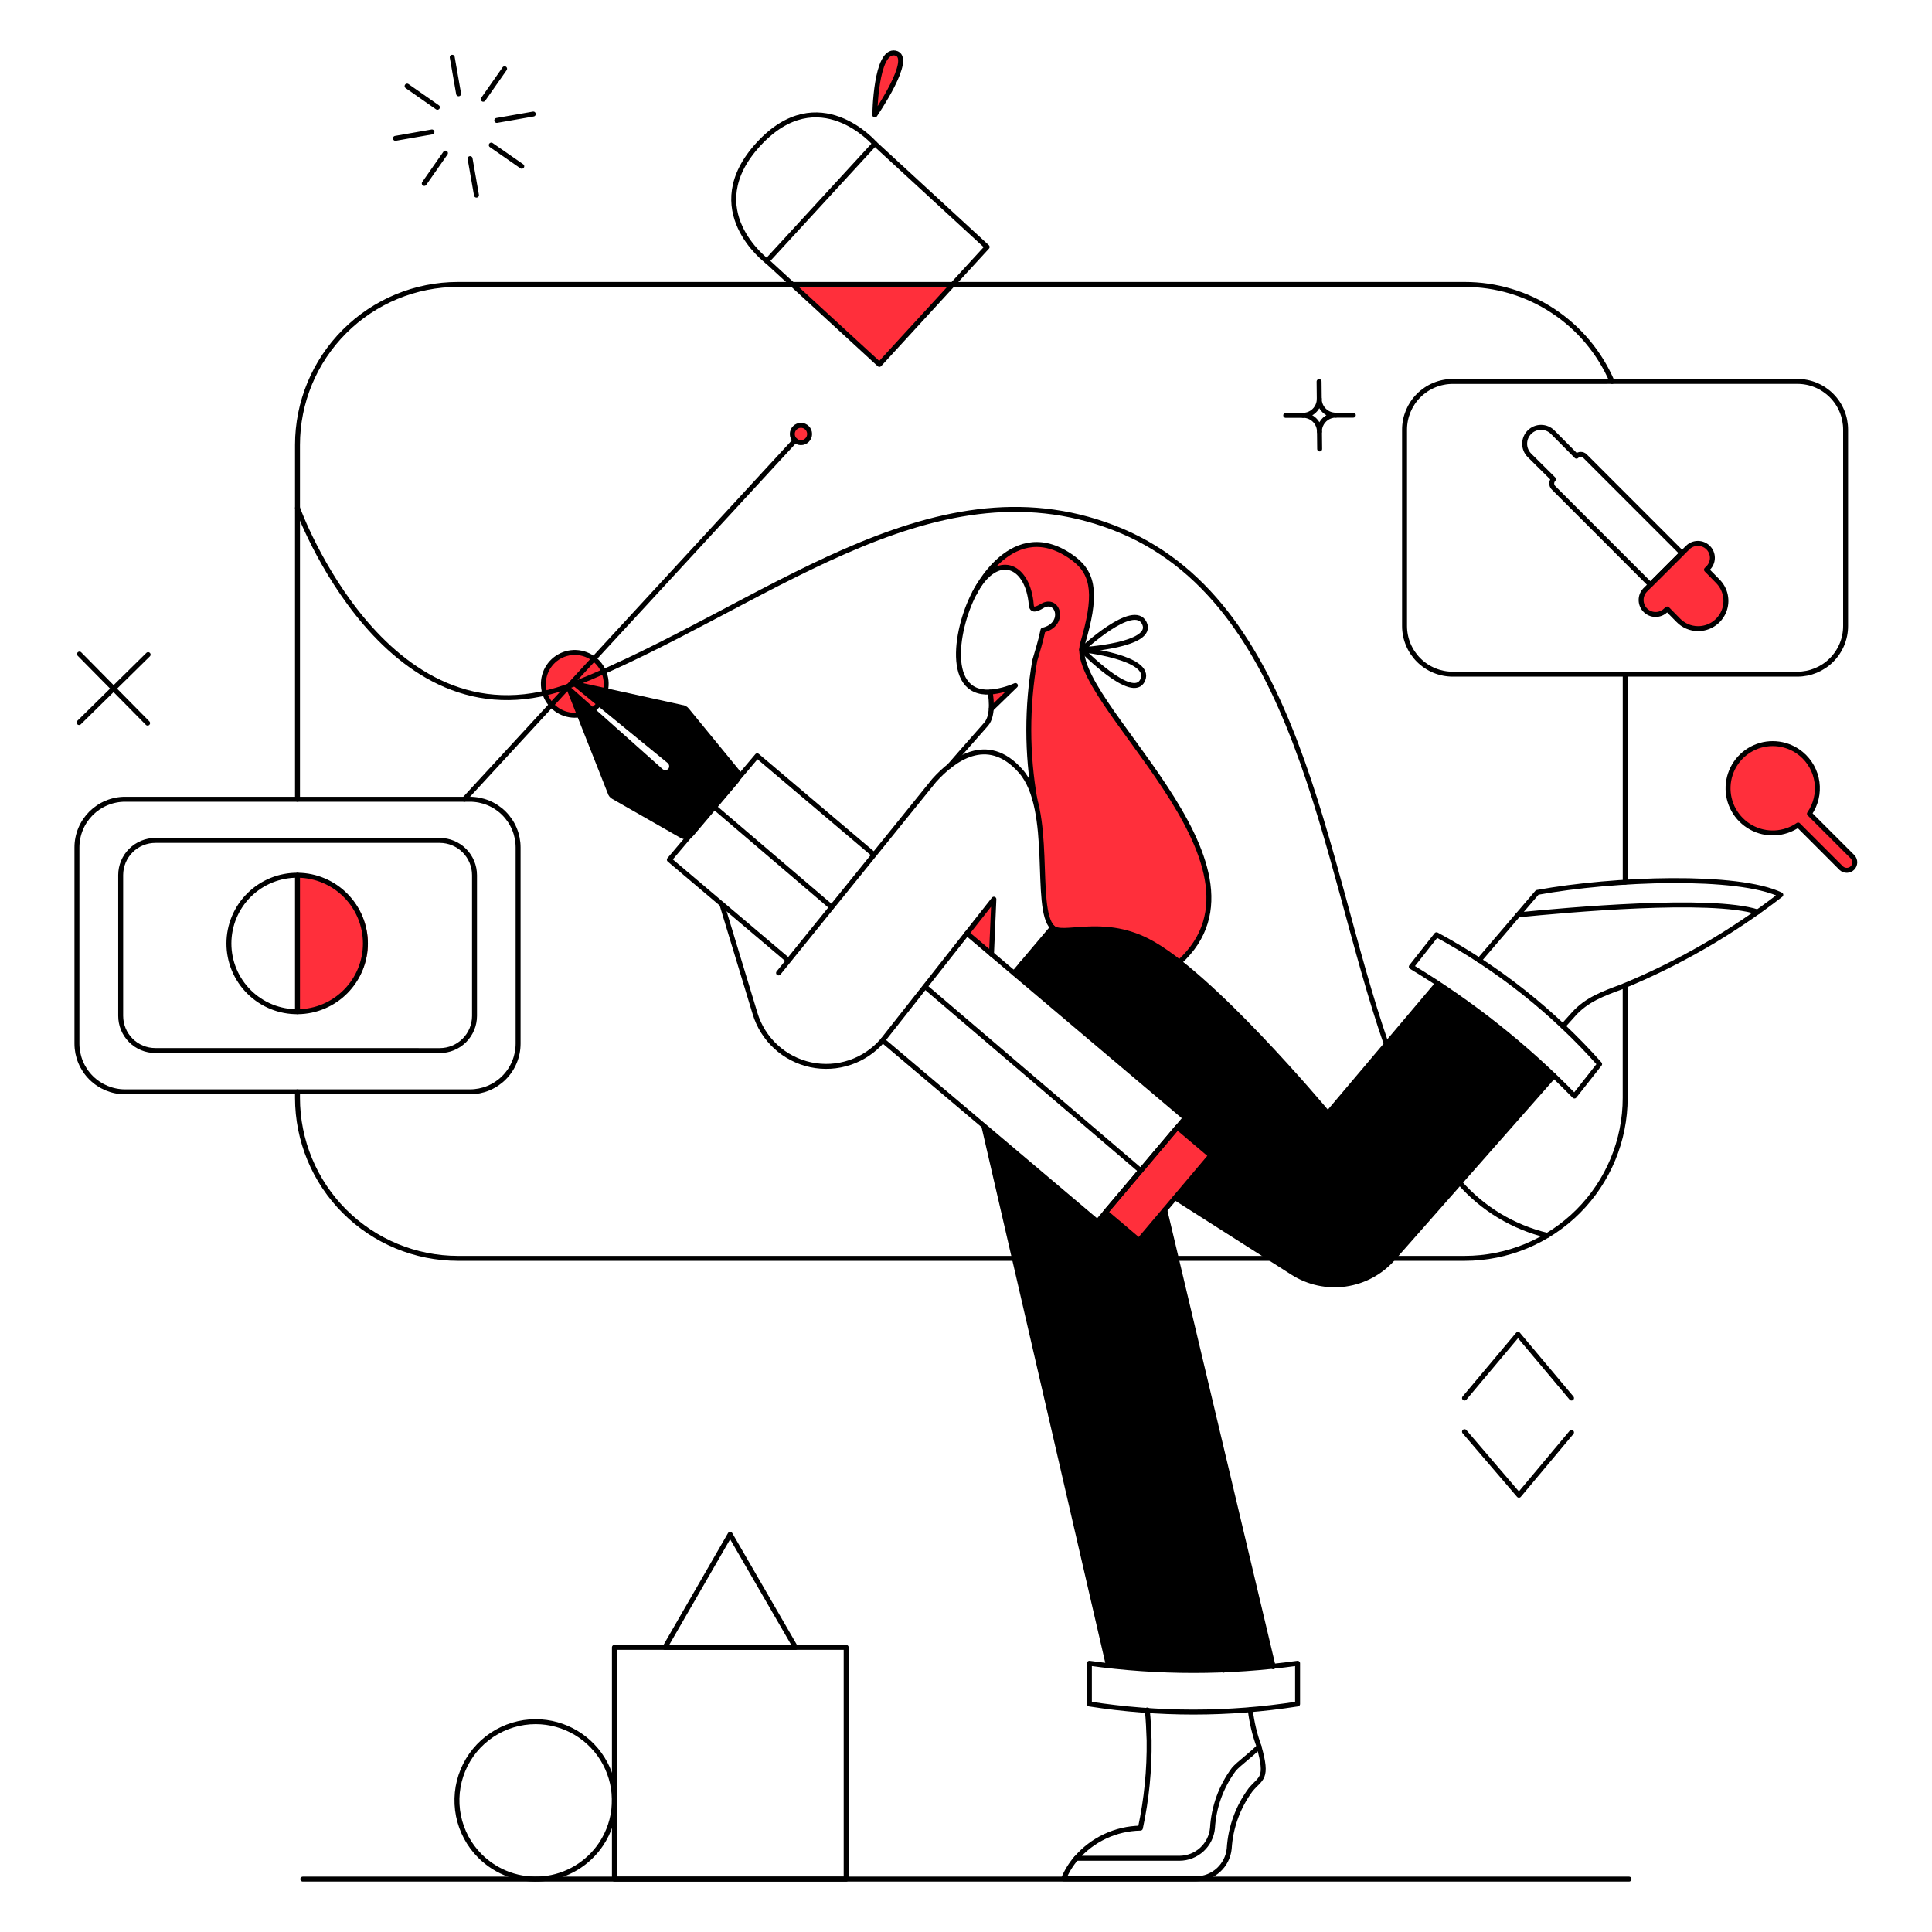 <svg width="5858" height="5858" viewBox="0 0 5858 5858" fill="none" xmlns="http://www.w3.org/2000/svg">
<path d="M4359.08 2982.07L4026.85 3375.77C4026.85 3375.77 3672.43 2949.95 3479.18 2851.94C3339.64 2781.06 3220.59 2841.42 3191.8 2811.52L3074.96 2949.95L3594.36 3389.61L3570.55 3417.85L3671.88 3503.68L3563.35 3631.59L3919.95 3858.62C3967.43 3888.9 4024.18 3901.2 4079.94 3893.27C4135.7 3885.35 4186.78 3857.74 4223.95 3815.43L4711.78 3261.7C4602.96 3157.96 4484.9 3064.36 4359.08 2982.07Z" fill="black"/>
<path d="M3532.34 3665.96L3454.27 3758.43L3352.94 3672.61L3328.02 3701.95C3327.47 3702.51 2983.05 3411.8 2983.05 3411.8L3360.69 5046.99C3526.91 5066.49 3694.76 5067.79 3861.26 5050.86L3532.34 3665.96Z" fill="black"/>
<path d="M1742.71 2073.42L2028.99 2307.09C2032.83 2310.23 2035.4 2314.66 2036.22 2319.55C2037.03 2324.44 2036.04 2329.46 2033.42 2333.67C2031.85 2335.9 2029.83 2337.78 2027.5 2339.2C2025.17 2340.61 2022.57 2341.53 2019.87 2341.89C2017.17 2342.26 2014.42 2342.06 2011.79 2341.31C2009.17 2340.56 2006.73 2339.28 2004.63 2337.55L1726.1 2089.48L1849.58 2401.78C1850.34 2404.74 1851.72 2407.51 1853.63 2409.9C1855.54 2412.29 1857.93 2414.24 1860.66 2415.63L2066.64 2533.57C2071.49 2536.28 2077.13 2537.22 2082.6 2536.2C2088.06 2535.19 2092.99 2532.3 2096.55 2528.03L2232.76 2366.9C2236.38 2362.65 2238.37 2357.25 2238.37 2351.67C2238.37 2346.09 2236.38 2340.69 2232.76 2336.44L2082.15 2152.6C2080.28 2150.22 2077.94 2148.25 2075.27 2146.82C2072.6 2145.39 2069.66 2144.53 2066.64 2144.3L1742.71 2073.42Z" fill="black"/>
<path d="M902.023 2653.72V3067.36C929.73 3068.23 957.328 3063.52 983.181 3053.52C1009.03 3043.52 1032.61 3028.42 1052.52 3009.13C1072.42 2989.84 1088.25 2966.75 1099.06 2941.22C1109.87 2915.7 1115.44 2888.26 1115.44 2860.54C1115.44 2832.82 1109.87 2805.38 1099.06 2779.86C1088.25 2754.33 1072.42 2731.24 1052.52 2711.95C1032.61 2692.66 1009.03 2677.56 983.181 2667.56C957.328 2657.56 929.73 2652.85 902.023 2653.72Z" fill="#FF2F3B"/>
<path d="M1796.24 2152.62C1803.76 2147.57 1810.48 2141.41 1816.17 2134.35L1742.52 2073.99L1835.55 2094.39C1839.91 2074.51 1837.79 2053.76 1829.5 2035.17C1821.2 2016.58 1807.17 2001.14 1789.46 1991.11C1771.75 1981.08 1751.29 1976.98 1731.08 1979.43C1710.87 1981.87 1691.98 1990.73 1677.17 2004.7C1662.36 2018.66 1652.42 2037.01 1648.8 2057.04C1645.18 2077.07 1648.07 2097.73 1657.05 2116C1666.03 2134.27 1680.63 2149.18 1698.7 2158.54C1716.77 2167.91 1737.37 2171.24 1757.47 2168.04L1726.47 2089.96L1796.24 2152.62Z" fill="#FF2F3B"/>
<path d="M3013.28 2726.28L3006.08 2892.95L2931.88 2829.83L3013.28 2726.28Z" fill="#FF2F3B"/>
<path d="M3078.81 2078.93C3054.59 2089.68 3028.77 2096.41 3002.4 2098.86C3005.37 2115.47 3006.48 2132.38 3005.72 2149.28L3078.81 2078.93Z" fill="#FF2F3B"/>
<path d="M5206.72 1761.14L5173.49 1727.88L5178.48 1722.93C5186.64 1714.67 5191.21 1703.52 5191.21 1691.91C5191.21 1680.29 5186.64 1669.15 5178.48 1660.88C5174.51 1656.75 5169.76 1653.44 5164.5 1651.17C5159.24 1648.89 5153.58 1647.68 5147.85 1647.62C5142.12 1647.58 5136.44 1648.68 5131.14 1650.87C5125.84 1653.05 5121.04 1656.28 5117.01 1660.36L4987.44 1789.9C4983.35 1793.96 4980.1 1798.79 4977.88 1804.11C4975.66 1809.43 4974.52 1815.14 4974.52 1820.91C4974.52 1826.68 4975.66 1832.39 4977.88 1837.71C4980.1 1843.03 4983.35 1847.86 4987.44 1851.92C4995.68 1860.12 5006.83 1864.72 5018.45 1864.74C5030.08 1864.74 5041.23 1860.13 5049.46 1851.92L5054.44 1846.94L5087.67 1880.19C5095.42 1888.25 5104.71 1894.68 5114.98 1899.1C5125.26 1903.51 5136.31 1905.84 5147.5 1905.92C5164.35 1906.09 5180.86 1901.19 5194.9 1891.87C5208.94 1882.54 5219.85 1869.22 5226.23 1853.62C5232.61 1838.02 5234.16 1820.87 5230.69 1804.38C5227.21 1787.89 5218.86 1772.83 5206.72 1761.14Z" fill="#FF2F3B"/>
<path d="M2888.26 862.969H2402.64L2666.22 1104.95L2888.26 862.969Z" fill="#FF2F3B"/>
<path d="M2652.24 348.556C2652.24 348.556 2654.46 149.155 2714.26 160.842C2773.51 172.412 2652.24 348.556 2652.24 348.556Z" fill="#FF2F3B"/>
<path d="M3282.55 1951.05C3324.08 1810.37 3319.65 1741.74 3255.42 1693.54C3118.45 1591.54 3020.03 1696.92 2977.71 1759.29C3041.04 1681.3 3118.21 1723.61 3126.96 1834.18C3128.06 1855.81 3146.34 1845.26 3159.63 1837.54C3208.91 1809.27 3233.27 1893.46 3162.39 1910.63C3154.64 1949.94 3146.89 1972.06 3138.03 2003.63C3110.05 2168.74 3115.13 2337.77 3152.98 2500.9C3167.93 2627.71 3152.98 2772.23 3191.19 2812.1C3219.98 2842 3339.03 2781.64 3478.57 2852.52C3513.07 2870.9 3545.7 2892.6 3576 2917.3C3901.1 2620.51 3232.11 2122.12 3282.55 1951.05Z" fill="#FF2F3B"/>
<path d="M5617.57 2598.36L5486.42 2467.22C5505.68 2439.41 5513.84 2405.39 5509.28 2371.87C5504.72 2338.35 5487.78 2307.75 5461.8 2286.09C5442.42 2269.93 5418.91 2259.51 5393.93 2255.99C5368.94 2252.48 5343.47 2256.01 5320.39 2266.19C5297.3 2276.37 5277.52 2292.8 5263.27 2313.62C5249.02 2334.44 5240.87 2358.83 5239.73 2384.04C5238.6 2409.24 5244.52 2434.26 5256.84 2456.28C5269.16 2478.3 5287.39 2496.44 5309.47 2508.65C5331.54 2520.87 5356.59 2526.68 5381.79 2525.42C5406.99 2524.17 5431.34 2515.9 5452.09 2501.55L5583.24 2632.69C5587.86 2636.88 5593.92 2639.13 5600.16 2638.97C5606.39 2638.82 5612.33 2636.27 5616.74 2631.86C5621.15 2627.45 5623.7 2621.52 5623.85 2615.28C5624.01 2609.04 5621.76 2602.99 5617.57 2598.36Z" fill="#FF2F3B"/>
<path d="M3671.2 3503.72L3453.58 3761.21L3352.25 3675.38L3569.86 3417.89L3671.2 3503.72Z" fill="#FF2F3B"/>
<path d="M2454.49 1315.89C2454.49 1319.33 2453.81 1322.74 2452.49 1325.92C2451.17 1329.11 2449.24 1332 2446.81 1334.43C2444.37 1336.87 2441.48 1338.8 2438.3 1340.12C2435.12 1341.44 2431.7 1342.11 2428.26 1342.11C2424.82 1342.11 2421.41 1341.44 2418.22 1340.12C2415.04 1338.8 2412.15 1336.87 2409.71 1334.43C2407.28 1332 2405.35 1329.11 2404.03 1325.92C2402.71 1322.74 2402.03 1319.33 2402.03 1315.89C2402.03 1308.93 2404.79 1302.26 2409.71 1297.34C2414.63 1292.42 2421.3 1289.66 2428.26 1289.66C2435.22 1289.66 2441.89 1292.42 2446.81 1297.34C2451.73 1302.26 2454.49 1308.93 2454.49 1315.89Z" fill="#FF2F3B"/>
<path d="M3851.9 3815.5H3566.73" stroke="black" stroke-width="15" stroke-linecap="round" stroke-linejoin="round"/>
<path d="M5617.57 2598.36L5486.42 2467.22C5505.68 2439.41 5513.84 2405.39 5509.28 2371.87C5504.72 2338.35 5487.78 2307.75 5461.8 2286.09C5442.42 2269.93 5418.91 2259.51 5393.93 2255.99C5368.94 2252.48 5343.47 2256.01 5320.39 2266.19C5297.3 2276.37 5277.52 2292.8 5263.27 2313.62C5249.02 2334.44 5240.87 2358.83 5239.73 2384.04C5238.6 2409.24 5244.52 2434.26 5256.84 2456.28C5269.16 2478.3 5287.39 2496.44 5309.47 2508.65C5331.54 2520.87 5356.59 2526.68 5381.79 2525.42C5406.99 2524.17 5431.34 2515.9 5452.09 2501.55L5583.24 2632.69C5587.86 2636.88 5593.92 2639.13 5600.16 2638.97C5606.39 2638.82 5612.33 2636.27 5616.74 2631.86C5621.15 2627.45 5623.7 2621.52 5623.85 2615.28C5624.01 2609.04 5621.76 2602.99 5617.57 2598.36Z" stroke="black" stroke-width="15" stroke-linejoin="round"/>
<path d="M1796.32 2152.6C1803.85 2147.55 1810.57 2141.39 1816.25 2134.33" stroke="black" stroke-width="15" stroke-linecap="round" stroke-linejoin="round"/>
<path d="M1835.79 2093.91C1840.14 2074.07 1838.04 2053.36 1829.78 2034.81C1821.53 2016.25 1807.56 2000.82 1789.91 1990.77C1772.26 1980.72 1751.86 1976.57 1731.69 1978.94C1711.52 1981.31 1692.63 1990.07 1677.79 2003.93C1662.95 2017.8 1652.93 2036.05 1649.2 2056.01C1645.47 2075.97 1648.22 2096.61 1657.05 2114.9C1665.88 2133.19 1680.32 2148.18 1698.28 2157.67C1716.23 2167.17 1736.75 2170.67 1756.84 2167.67" stroke="black" stroke-width="15" stroke-linecap="round" stroke-linejoin="round"/>
<path d="M4425.91 3585.68C4495.75 3665.32 4588.65 3721.25 4691.7 3745.71" stroke="black" stroke-width="15" stroke-linecap="round" stroke-linejoin="round"/>
<path d="M4223.92 3815.46H4440.98C4570.06 3815.46 4693.86 3764.19 4785.13 3672.91C4876.4 3581.64 4927.68 3457.84 4927.68 3328.76V2987.79" stroke="black" stroke-width="15" stroke-linecap="round" stroke-linejoin="round"/>
<path d="M4927.8 2044.12V2674.79" stroke="black" stroke-width="15" stroke-linecap="round" stroke-linejoin="round"/>
<path d="M4887.8 1156.48C4850.23 1069.14 4787.87 994.735 4708.45 942.474C4629.02 890.213 4536.02 862.39 4440.94 862.449H1388.74C1259.66 862.449 1135.86 913.726 1044.59 1005C953.316 1096.27 902.039 1220.07 902.039 1349.15V2423.44" stroke="black" stroke-width="15" stroke-linecap="round" stroke-linejoin="round"/>
<path d="M902.039 3310.5V3328.77C902.047 3457.85 953.326 3581.64 1044.6 3672.91C1135.87 3764.18 1259.66 3815.46 1388.74 3815.47H3075.97" stroke="black" stroke-width="15" stroke-linecap="round" stroke-linejoin="round"/>
<path d="M902.039 1540.15C902.039 1540.15 1175.99 2298.79 1742.07 2073.48C2308.16 1848.17 2817.47 1385.11 3376.68 1600.01C3939.85 1816.46 4008.51 2604.5 4203.42 3165.98" stroke="black" stroke-width="15" stroke-linecap="round" stroke-linejoin="round"/>
<path d="M3860.55 5053.66L3531.63 3668.76" stroke="black" stroke-width="15" stroke-linecap="round" stroke-linejoin="round"/>
<path d="M2983.04 3414.03L3360.68 5049.21" stroke="black" stroke-width="15" stroke-linecap="round" stroke-linejoin="round"/>
<path d="M3303.15 5043.14V5166.62C3512.29 5199.35 3725.25 5199.35 3934.4 5166.62V5043.14C3724.99 5072.25 3512.56 5072.25 3303.15 5043.14Z" stroke="black" stroke-width="15" stroke-linecap="round" stroke-linejoin="round"/>
<path d="M4355.67 2834.27L4279.26 2931.18C4460.09 3040.3 4626.27 3172.04 4773.77 3323.21L4850.18 3226.31C4709.48 3067.78 4542.12 2935.1 4355.67 2834.27Z" stroke="black" stroke-width="15" stroke-linecap="round" stroke-linejoin="round"/>
<path d="M2931.97 2830.04L3593.85 3389.62L3327.5 3704.69L2676.32 3154.29" stroke="black" stroke-width="15" stroke-linecap="round" stroke-linejoin="round"/>
<path d="M2390.03 2911.81L2029.55 2606.71L2295.9 2291.64L2649.73 2591.2" stroke="black" stroke-width="15" stroke-linecap="round" stroke-linejoin="round"/>
<path d="M2233.32 2367.45C2236.94 2363.2 2238.93 2357.8 2238.93 2352.22C2238.93 2346.64 2236.94 2341.25 2233.32 2337L2082.71 2153.16C2080.85 2150.77 2078.5 2148.8 2075.83 2147.37C2073.16 2145.94 2070.23 2145.08 2067.21 2144.85L1742.72 2073.42L2029 2307.65C2032.84 2310.78 2035.41 2315.21 2036.23 2320.1C2037.04 2324.99 2036.05 2330.02 2033.43 2334.23C2031.86 2336.46 2029.84 2338.34 2027.51 2339.75C2025.18 2341.16 2022.58 2342.08 2019.88 2342.45C2017.17 2342.81 2014.43 2342.61 2011.8 2341.87C2009.18 2341.12 2006.74 2339.84 2004.63 2338.1L1726.11 2090.03L1849.59 2402.34C1850.35 2405.3 1851.73 2408.06 1853.64 2410.45C1855.54 2412.84 1857.94 2414.79 1860.67 2416.18L2067.21 2534.12C2072.05 2536.84 2077.7 2537.77 2083.16 2536.76C2088.62 2535.75 2093.55 2532.86 2097.11 2528.59L2233.32 2367.45Z" stroke="black" stroke-width="15" stroke-linecap="round" stroke-linejoin="round"/>
<path d="M3563.17 3631.67L3919.77 3858.7C3967.25 3888.98 4024.01 3901.28 4079.76 3893.36C4135.52 3885.43 4186.6 3857.82 4223.77 3815.51L4711.6 3261.78" stroke="black" stroke-width="15" stroke-linecap="round" stroke-linejoin="round"/>
<path d="M3191.26 2812.13C3132.74 2753.64 3196.57 2453.67 3094.91 2338.14C2992.47 2221.86 2887.27 2305.47 2832.45 2366.38L2360.67 2950.01" stroke="black" stroke-width="15" stroke-linecap="round" stroke-linejoin="round"/>
<path d="M2189.02 2742.49L2289.24 3072.51C2300.83 3111.3 2322.66 3146.25 2352.43 3173.7C2382.2 3201.14 2418.81 3220.05 2458.42 3228.46C2498.03 3236.86 2539.18 3234.42 2577.52 3221.4C2615.87 3208.37 2649.99 3185.25 2676.3 3154.46C2678.57 3151.72 3013.52 2726.43 3013.52 2726.43L3006.32 2893.1" stroke="black" stroke-width="15" stroke-linecap="round" stroke-linejoin="round"/>
<path d="M3817.39 5295.64C3845.63 5395.31 3823.02 5389.27 3791.92 5426.78C3753.55 5478.7 3731.04 5540.64 3727.14 5605.08C3724.69 5629.94 3713.17 5653.02 3694.79 5669.92C3676.4 5686.82 3652.44 5696.36 3627.47 5696.71H3224.91C3234.2 5674.04 3247.11 5653 3263.11 5634.43" stroke="black" stroke-width="15" stroke-linecap="round" stroke-linejoin="round"/>
<path d="M3478.68 5184.85C3482 5215.31 3483.11 5246.31 3484.22 5276.77C3485.44 5366.26 3476.56 5455.61 3457.76 5543.11C3420.73 5543.76 3384.26 5552.23 3350.74 5567.98C3317.22 5583.73 3287.42 5606.39 3263.28 5634.48H3576.69C3601.67 5634.3 3625.69 5624.85 3644.11 5607.98C3662.52 5591.1 3674.02 5567.98 3676.36 5543.11C3680.13 5478.64 3702.65 5416.67 3741.15 5364.81C3755.52 5347.62 3797.63 5317.75 3817.56 5295.6C3804.3 5259.69 3795.38 5222.32 3790.98 5184.3" stroke="black" stroke-width="15" stroke-linecap="round" stroke-linejoin="round"/>
<path d="M4738.92 3111.15L4771.64 3074.72C4810.96 3031.01 4861.35 3012.7 4916.72 2992.22C5089.55 2921.46 5251.99 2827.58 5399.57 2713.14C5270.03 2650.57 4894.1 2663.3 4660.99 2705.91L4484.81 2911.93" stroke="black" stroke-width="15" stroke-linecap="round" stroke-linejoin="round"/>
<path d="M2878.32 2323.15C2878.32 2323.15 2955.64 2234.35 2989.62 2196.35C3015.85 2167.03 3002.36 2101.25 3002.36 2098.34C2856.64 2107.08 2904.02 1876.85 2965.26 1779.91C3030.86 1675.99 3117.27 1715.16 3126.94 1834.18C3128.46 1852.92 3142.3 1847.82 3159.61 1837.53C3208.46 1808.39 3233.81 1893.43 3162.38 1910.62C3154.08 1949.94 3146.32 1971.53 3137.46 2003.1C3113.26 2142.56 3113.38 2285.17 3137.84 2424.6" stroke="black" stroke-width="15" stroke-linecap="round" stroke-linejoin="round"/>
<path d="M3002.39 2098.41C3028.78 2095.96 3054.59 2089.23 3078.8 2078.48L3005.71 2149.35" stroke="black" stroke-width="15" stroke-linecap="round" stroke-linejoin="round"/>
<path d="M3074.38 2950.54L3191.33 2812.11C3220.12 2842.01 3339.17 2781.68 3478.71 2852.53C3669.08 2949.14 4015.89 3363.8 4026.15 3376.1L4359.17 2982.1" stroke="black" stroke-width="15" stroke-linecap="round" stroke-linejoin="round"/>
<path d="M5449.85 1156.45C5469.06 1156.43 5488.07 1160.2 5505.82 1167.54C5523.56 1174.88 5539.68 1185.64 5553.26 1199.22C5566.84 1212.8 5577.61 1228.92 5584.95 1246.67C5592.29 1264.41 5596.06 1283.43 5596.04 1302.63V1897.89C5596.08 1917.1 5592.32 1936.12 5584.98 1953.87C5577.64 1971.62 5566.87 1987.75 5553.28 2001.32C5525.84 2028.73 5488.64 2044.11 5449.85 2044.1H4404.91C4385.71 2044.12 4366.69 2040.34 4348.95 2033C4331.21 2025.65 4315.08 2014.88 4301.51 2001.3C4287.93 1987.72 4277.16 1971.6 4269.82 1953.86C4262.48 1936.11 4258.71 1917.09 4258.73 1897.89V1302.78C4258.72 1264 4274.11 1226.81 4301.51 1199.38C4315.08 1185.8 4331.21 1175.03 4348.95 1167.69C4366.69 1160.35 4385.71 1156.58 4404.91 1156.59L5449.85 1156.45Z" stroke="black" stroke-width="15" stroke-linecap="round" stroke-linejoin="round"/>
<path d="M2325.3 791.536C2325.3 791.536 2117.09 635.938 2299.82 437.15C2482.55 238.362 2652.46 435.489 2652.46 435.489" stroke="black" stroke-width="15" stroke-linecap="round" stroke-linejoin="round"/>
<path d="M2954.78 1798.25C2954.78 1798.25 3070.13 1554.96 3255.46 1693.6C3319.75 1741.71 3324.09 1810.43 3282.59 1951.11C3232.14 2122.18 3901.1 2620.57 3576.03 2917.36" stroke="black" stroke-width="15" stroke-linecap="round" stroke-linejoin="round"/>
<path d="M3279.96 1969.89C3279.96 1969.89 3495.01 1993.21 3464.91 2061.81C3435.21 2129.45 3279.96 1969.89 3279.96 1969.89Z" stroke="black" stroke-width="15" stroke-linecap="round" stroke-linejoin="round"/>
<path d="M3279.96 1969.91C3279.96 1969.91 3437.69 1822.09 3469.89 1889.59C3502.09 1957.09 3279.96 1969.91 3279.96 1969.91Z" stroke="black" stroke-width="15" stroke-linecap="round" stroke-linejoin="round"/>
<path d="M5207.44 1761.15L5174.22 1727.35L5179.2 1722.39C5183.29 1718.33 5186.54 1713.5 5188.76 1708.18C5190.97 1702.86 5192.11 1697.15 5192.11 1691.38C5192.11 1685.62 5190.97 1679.91 5188.76 1674.59C5186.54 1669.27 5183.29 1664.43 5179.2 1660.37C5170.96 1652.19 5159.81 1647.58 5148.19 1647.55C5136.57 1647.55 5125.41 1652.16 5117.18 1660.37L4987.61 1789.48C4979.94 1797.81 4975.78 1808.79 4976.02 1820.11C4976.25 1831.44 4980.85 1842.24 4988.86 1850.25C4996.87 1858.26 5007.67 1862.86 5018.99 1863.09C5030.32 1863.33 5041.3 1859.17 5049.63 1851.5L5055.17 1846.51L5088.39 1880.32C5096.15 1888.38 5105.43 1894.81 5115.71 1899.23C5125.98 1903.65 5137.04 1905.97 5148.22 1906.05C5165.06 1906.19 5181.55 1901.28 5195.57 1891.95C5209.59 1882.62 5220.49 1869.3 5226.87 1853.72C5233.24 1838.13 5234.8 1820.99 5231.33 1804.51C5227.87 1788.03 5219.55 1772.97 5207.44 1761.27V1761.15Z" stroke="black" stroke-width="15" stroke-linecap="round" stroke-linejoin="round"/>
<path d="M4805.89 1383C4804.19 1381.29 4802.17 1379.94 4799.94 1379.02C4797.71 1378.11 4795.32 1377.64 4792.91 1377.66C4790.5 1377.67 4788.12 1378.17 4785.91 1379.12C4783.69 1380.07 4781.69 1381.45 4780.01 1383.18L4707.76 1310.32C4698.44 1300.99 4685.79 1295.75 4672.6 1295.75C4659.41 1295.75 4646.77 1300.99 4637.44 1310.32C4628.11 1319.64 4622.88 1332.29 4622.88 1345.48C4622.87 1358.67 4628.11 1371.32 4637.44 1380.64L4710.3 1452.92C4706.86 1456.37 4704.93 1461.04 4704.93 1465.92C4704.93 1470.79 4706.86 1475.46 4710.3 1478.91L5003.92 1772.74L5099.71 1676.92L4805.89 1383Z" stroke="black" stroke-width="15" stroke-linecap="round" stroke-linejoin="round"/>
<path d="M902.039 3067.4V2653.77" stroke="black" stroke-width="15" stroke-linecap="round" stroke-linejoin="round"/>
<path d="M2652.54 435.461L2325.29 791.508L2666.39 1104.92L2993.08 748.871L2652.54 435.461Z" stroke="black" stroke-width="15" stroke-linecap="round" stroke-linejoin="round"/>
<path d="M2652.53 348.556C2652.53 348.556 2654.75 149.155 2714.55 160.842C2773.8 172.412 2652.53 348.556 2652.53 348.556Z" stroke="black" stroke-width="15" stroke-linecap="round" stroke-linejoin="round"/>
<path d="M1624.18 5220.3C1576.97 5220.28 1530.82 5234.27 1491.56 5260.5C1452.31 5286.72 1421.71 5324 1403.64 5367.61C1385.58 5411.23 1380.86 5459.23 1390.08 5505.53C1399.3 5551.83 1422.05 5594.35 1455.44 5627.72C1480.4 5652.66 1510.58 5671.76 1543.8 5683.64C1577.02 5695.52 1612.47 5699.89 1647.58 5696.43C1682.69 5692.98 1716.6 5681.78 1746.87 5663.64C1777.14 5645.51 1803.01 5620.89 1822.62 5591.56C1846.62 5555.62 1860.42 5513.84 1862.54 5470.68C1864.66 5427.51 1855.01 5384.58 1834.64 5346.47C1814.27 5308.35 1783.93 5276.49 1746.87 5254.27C1709.8 5232.05 1667.4 5220.3 1624.18 5220.3Z" stroke="black" stroke-width="15" stroke-linecap="round" stroke-linejoin="round"/>
<path d="M2565.63 5697.62H1862.95V4994.94H2565.63V5697.62Z" stroke="black" stroke-width="15" stroke-linecap="round" stroke-linejoin="round"/>
<path d="M2213.85 4652.22L2412.09 4994.98H2016.17L2213.85 4652.22Z" stroke="black" stroke-width="15" stroke-linecap="round" stroke-linejoin="round"/>
<path d="M241 1983.2L447.54 2192.51" stroke="black" stroke-width="15" stroke-linecap="round" stroke-linejoin="round"/>
<path d="M449.106 1984.84L239.797 2190.82" stroke="black" stroke-width="15" stroke-linecap="round" stroke-linejoin="round"/>
<path d="M4516.2 3093.95L4080.42 3556.86C4075.08 3562.58 4068.58 3567.09 4061.36 3570.08C4054.13 3573.08 4046.35 3574.49 4038.54 3574.23C4030.72 3573.97 4023.05 3572.03 4016.04 3568.56C4009.04 3565.09 4002.85 3560.16 3997.91 3554.1C3877.43 3407.62 3508.3 2977.05 3267.52 2949.98C3227.65 2945.46 3098.48 2921.74 3098.48 2921.74" stroke="black" stroke-width="15" stroke-linecap="round" stroke-linejoin="round"/>
<path d="M3709.6 5064.16L3395.09 3711.38" stroke="black" stroke-width="15" stroke-linecap="round" stroke-linejoin="round"/>
<path d="M4602.62 2773.93C4749.36 2759.53 5186.25 2719.11 5329.67 2765.19" stroke="black" stroke-width="15" stroke-linecap="round" stroke-linejoin="round"/>
<path d="M2804.84 2991.5L3458.79 3549.66" stroke="black" stroke-width="15" stroke-linecap="round" stroke-linejoin="round"/>
<path d="M2166.11 2447.23L2521.05 2750.12" stroke="black" stroke-width="15" stroke-linecap="round" stroke-linejoin="round"/>
<path d="M3671.18 3503.72L3453.57 3761.21L3352.23 3675.38L3569.85 3417.89L3671.18 3503.72Z" stroke="black" stroke-width="15" stroke-linecap="round" stroke-linejoin="round"/>
<path d="M2411 1335.32L1408.08 2423.37" stroke="black" stroke-width="15" stroke-linecap="round" stroke-linejoin="round"/>
<path d="M2454.79 1315.89C2454.79 1319.33 2454.11 1322.74 2452.79 1325.92C2451.47 1329.11 2449.54 1332 2447.1 1334.43C2444.67 1336.87 2441.78 1338.8 2438.59 1340.12C2435.41 1341.44 2432 1342.11 2428.56 1342.11C2425.11 1342.11 2421.7 1341.44 2418.52 1340.12C2415.34 1338.8 2412.45 1336.87 2410.01 1334.43C2407.57 1332 2405.64 1329.11 2404.32 1325.92C2403.01 1322.74 2402.33 1319.33 2402.33 1315.89C2402.33 1308.93 2405.09 1302.26 2410.01 1297.34C2414.93 1292.42 2421.6 1289.66 2428.56 1289.66C2435.51 1289.66 2442.19 1292.42 2447.1 1297.34C2452.02 1302.26 2454.79 1308.93 2454.79 1315.89Z" stroke="black" stroke-width="15" stroke-linecap="round" stroke-linejoin="round"/>
<path d="M4764.98 4239.09L4602.74 4045.84L4440.5 4239.09" stroke="black" stroke-width="15" stroke-linecap="round" stroke-linejoin="round"/>
<path d="M4440.5 4340.96L4605.51 4533.69L4764.98 4343.18" stroke="black" stroke-width="15" stroke-linecap="round" stroke-linejoin="round"/>
<path d="M1198.95 419.439L1309.69 400.059" stroke="black" stroke-width="15" stroke-linecap="round" stroke-linejoin="round"/>
<path d="M1506.26 365.146L1617 345.766" stroke="black" stroke-width="15" stroke-linecap="round" stroke-linejoin="round"/>
<path d="M1371.2 173.586L1390.58 284.331" stroke="black" stroke-width="15" stroke-linecap="round" stroke-linejoin="round"/>
<path d="M1425.33 480.902L1444.71 591.648" stroke="black" stroke-width="15" stroke-linecap="round" stroke-linejoin="round"/>
<path d="M1234.34 261.051L1326.25 325.283" stroke="black" stroke-width="15" stroke-linecap="round" stroke-linejoin="round"/>
<path d="M1489.6 439.922L1582.07 504.154" stroke="black" stroke-width="15" stroke-linecap="round" stroke-linejoin="round"/>
<path d="M1529.99 208.469L1465.2 300.941" stroke="black" stroke-width="15" stroke-linecap="round" stroke-linejoin="round"/>
<path d="M1350.64 464.242L1286.41 556.161" stroke="black" stroke-width="15" stroke-linecap="round" stroke-linejoin="round"/>
<path d="M4103.33 1258.86H4050.17" stroke="black" stroke-width="15" stroke-linecap="round" stroke-linejoin="round"/>
<path d="M4001.34 1361.33L4000.79 1308.7" stroke="black" stroke-width="15" stroke-linecap="round" stroke-linejoin="round"/>
<path d="M3999.6 1156.97L4000.16 1209.58" stroke="black" stroke-width="15" stroke-linecap="round" stroke-linejoin="round"/>
<path d="M3898.46 1259.46H3951.07" stroke="black" stroke-width="15" stroke-linecap="round" stroke-linejoin="round"/>
<path d="M4000.12 1209.48C4000.14 1215.99 4001.45 1222.44 4003.98 1228.44C4006.51 1234.44 4010.2 1239.89 4014.84 1244.45C4019.46 1249.03 4024.95 1252.65 4030.97 1255.11C4037 1257.56 4043.45 1258.81 4049.96 1258.76C4040.16 1258.83 4030.6 1261.79 4022.49 1267.28C4014.37 1272.76 4008.06 1280.53 4004.35 1289.6C4001.88 1295.63 4000.63 1302.08 4000.68 1308.6C4000.66 1302.08 3999.35 1295.64 3996.82 1289.64C3994.29 1283.63 3990.6 1278.19 3985.96 1273.63C3981.33 1269.05 3975.84 1265.43 3969.81 1262.97C3963.78 1260.52 3957.32 1259.27 3950.81 1259.32C3960.62 1259.28 3970.19 1256.33 3978.32 1250.84C3986.45 1245.35 3992.76 1237.57 3996.45 1228.48C3998.93 1222.45 4000.15 1215.98 4000.12 1209.48Z" stroke="black" stroke-width="15" stroke-linecap="round" stroke-linejoin="round"/>
<path d="M918.109 5697.64H4939.34" stroke="black" stroke-width="15" stroke-linecap="round" stroke-linejoin="round"/>
<path d="M1333.57 3185.43C1361.47 3185.4 1388.22 3174.33 1407.97 3154.62C1417.75 3144.86 1425.51 3133.26 1430.79 3120.49C1436.08 3107.72 1438.79 3094.04 1438.78 3080.22V2653.73C1438.8 2625.79 1427.73 2598.99 1408.01 2579.21C1388.28 2559.43 1361.51 2548.29 1333.57 2548.23H471.416C457.599 2548.19 443.909 2550.86 431.128 2556.11C418.347 2561.36 406.726 2569.08 396.931 2578.82C387.135 2588.57 379.356 2600.15 374.039 2612.9C368.723 2625.65 365.972 2639.33 365.946 2653.15V3080.07C365.907 3093.87 368.593 3107.55 373.848 3120.31C379.104 3133.07 386.826 3144.67 396.572 3154.45C406.318 3164.22 417.897 3171.98 430.645 3177.27C443.393 3182.56 457.06 3185.28 470.863 3185.28L1333.57 3185.43Z" stroke="black" stroke-width="15" stroke-linecap="round" stroke-linejoin="round"/>
<path d="M1424.79 2423.43C1443.99 2423.41 1463.01 2427.19 1480.75 2434.53C1498.49 2441.87 1514.61 2452.64 1528.18 2466.21C1541.76 2479.79 1552.52 2495.91 1559.86 2513.66C1567.2 2531.4 1570.97 2550.41 1570.95 2569.61V3164.32C1570.96 3183.52 1567.18 3202.54 1559.84 3220.28C1552.5 3238.02 1541.73 3254.14 1528.15 3267.72C1514.57 3281.3 1498.44 3292.06 1480.7 3299.41C1462.95 3306.75 1443.94 3310.52 1424.73 3310.5H379.354C340.593 3310.5 303.421 3295.1 276.011 3267.69C248.621 3240.26 233.243 3203.08 233.258 3164.32V2569.61C233.239 2550.41 237.007 2531.39 244.346 2513.65C251.686 2495.9 262.453 2479.78 276.031 2466.2C289.61 2452.63 305.733 2441.86 323.477 2434.52C341.222 2427.18 360.239 2423.41 379.442 2423.43H1424.79Z" stroke="black" stroke-width="15" stroke-linecap="round" stroke-linejoin="round"/>
<path d="M903.469 2653.78C876.091 2653.46 848.921 2658.57 823.533 2668.82C798.145 2679.08 775.045 2694.26 755.57 2713.51C736.095 2732.75 720.633 2755.67 710.08 2780.94C699.528 2806.2 694.094 2833.31 694.094 2860.69C694.094 2888.07 699.528 2915.18 710.08 2940.44C720.633 2965.7 736.095 2988.62 755.57 3007.87C775.045 3027.11 798.145 3042.3 823.533 3052.55C848.921 3062.81 876.091 3067.92 903.469 3067.59C957.918 3066.95 1009.92 3044.86 1048.19 3006.13C1086.47 2967.4 1107.93 2915.14 1107.93 2860.69C1107.93 2806.24 1086.47 2753.98 1048.19 2715.25C1009.92 2676.51 957.918 2654.43 903.469 2653.78Z" stroke="black" stroke-width="15" stroke-linecap="round" stroke-linejoin="round"/>
</svg>
